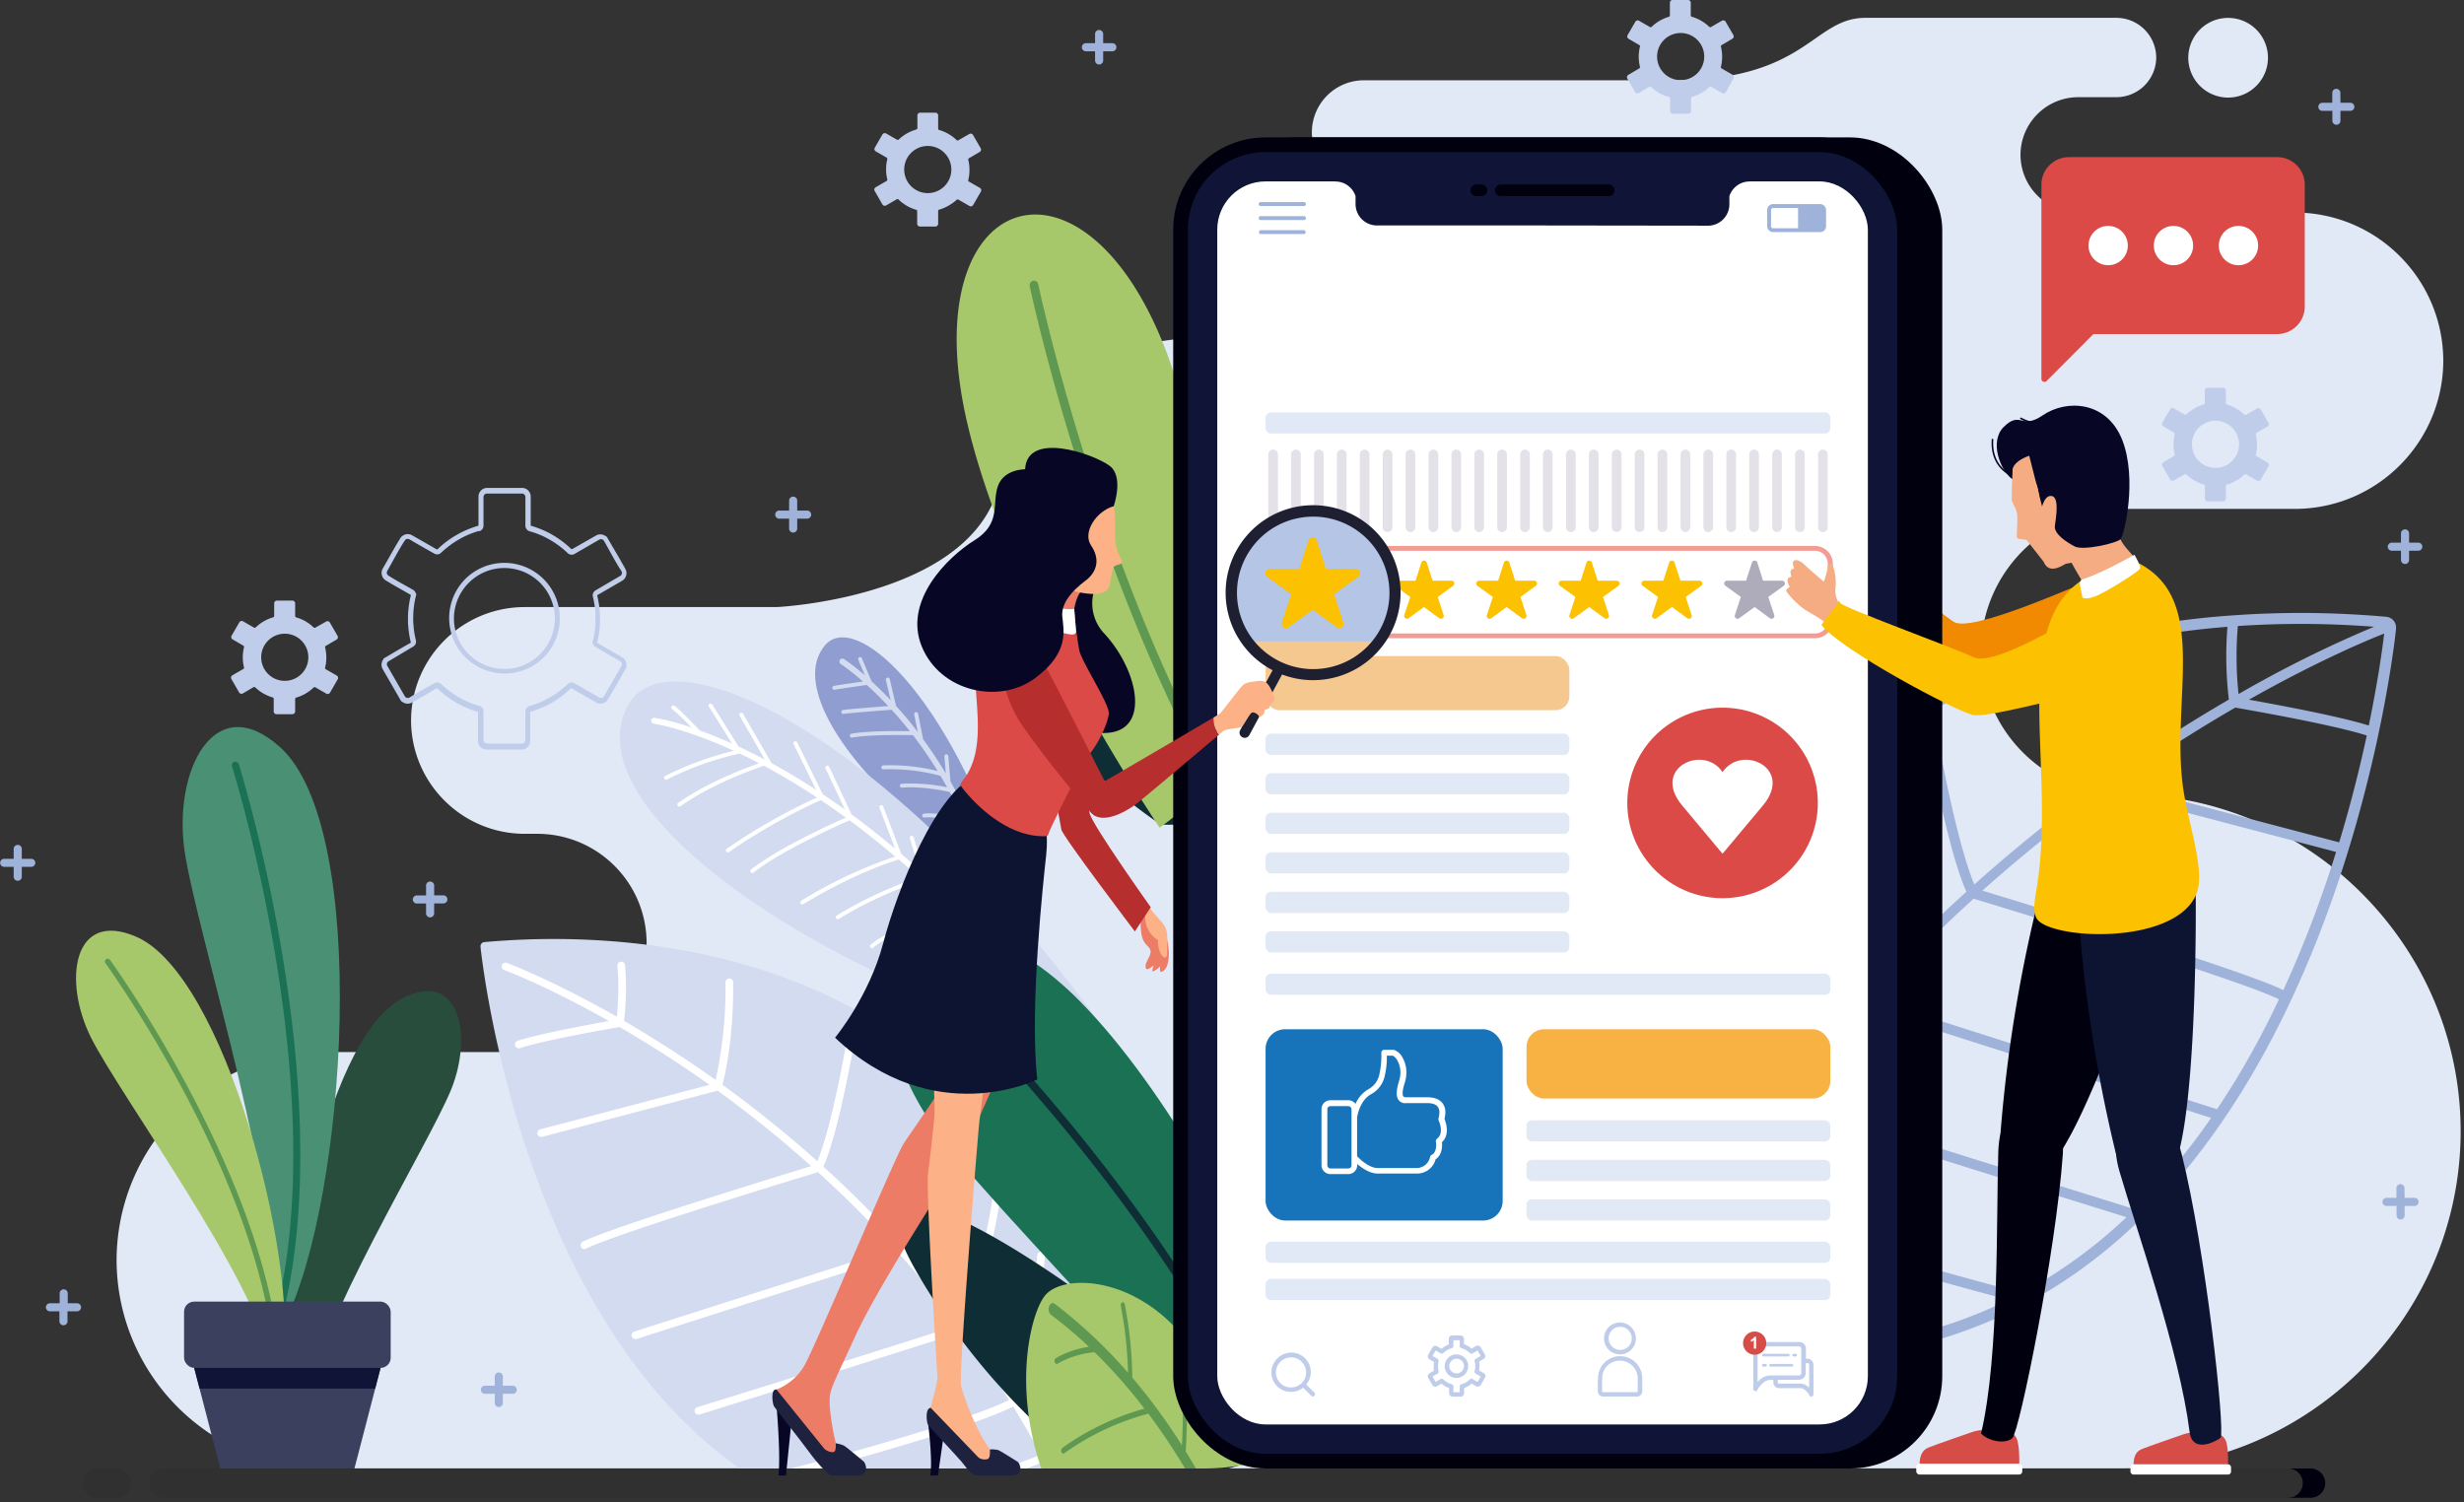 <svg xmlns="http://www.w3.org/2000/svg" width="456" height="278" viewBox="0 0 456 278">
    <rect x="0" y="0" width="456" height="278" fill="#333333" stroke="none"/>
    <g fill="none" fill-rule="evenodd">
        <path fill="#E1E8F6" d="M99.469 194.7h-39.37c-21.249.065-38.458 17.275-38.524 38.524.066 21.25 17.275 38.46 38.525 38.524h332.897c34.32 0 62.383-28.07 62.383-62.383 0-34.32-28.076-62.383-62.383-62.383-14.568-.029-26.371-11.832-26.4-26.4.033-14.567 11.833-26.367 26.4-26.4h31.746c15.127-.044 27.38-12.296 27.423-27.423-.047-15.126-12.297-27.376-27.423-27.423h-40.148c-5.886-.018-10.654-4.786-10.672-10.672.014-5.89 4.783-10.66 10.672-10.679h7.082a7.385 7.385 0 0 0 7.366-7.293 7.392 7.392 0 0 0-7.366-7.392h-46.438c-9.774 0-10.863 11.557-35.567 11.557h-57.275a9.643 9.643 0 0 0-9.616 9.629 9.643 9.643 0 0 0 9.616 9.616h9.24c7.685.022 13.908 6.248 13.926 13.933-.018 7.684-6.241 13.91-13.926 13.932h-27.799c-37.521 0-42.82 9.808-49.394 29.311-6.574 19.503-40.703 21.074-40.703 21.074H97.066c-11.571.032-20.947 9.397-20.994 20.968.032 11.581 9.413 20.962 20.994 20.995h2.403c11.137.032 20.16 9.051 20.196 20.189-.033 11.14-9.056 20.163-20.196 20.196zM412.355 18.058a7.372 7.372 0 1 1-.013-14.745 7.372 7.372 0 0 1 .013 14.745z"/>
        <path fill="#9FB2D9" d="M302.102 246.358c-.37-5.047-.544-9.953-.522-14.718 0-4.84.22-9.502.66-13.985 1.499-16.797 5.577-31.284 11.656-43.666a99.033 99.033 0 0 1 26.037-33 112.675 112.675 0 0 1 32.809-18.592c13-4.71 26.596-7.571 40.392-8.5 4.692-.344 9.424-.49 14.163-.45 4.739.04 9.59.284 14.342.707a1.98 1.98 0 0 1 1.782 2.118v.139c-.191 1.848-4.468 41.534-23.8 77.385-19.555 36.267-54.456 68.64-115.962 54.377a1.927 1.927 0 0 1-1.075-.66 1.98 1.98 0 0 1-.436-1.142l-.046-.013zM441.23 117.256c-2.304.897-11.755 4.745-25.027 12.236 5.174.924 16.902 3.102 22.176 4.785 1.742-8.428 2.567-14.6 2.85-17.021zm-3.247 18.862c-6.086-1.98-21.952-4.752-24.315-5.16-6.6 3.82-14.038 8.5-21.938 14.103l41.17 10.831a247.773 247.773 0 0 0 5.102-19.767l-.02-.007zm-5.65 21.556l-42.603-11.22a283.688 283.688 0 0 0-22.856 18.374c8.448 2.574 48.84 14.956 55.684 18.414a211.57 211.57 0 0 0 9.775-25.588v.02zm-10.56 27.284c-6.897-3.53-51.513-17.12-56.529-18.638a278.74 278.74 0 0 0-18.645 18.632l63.452 20.255c.078.025.151.06.218.106a148.43 148.43 0 0 0 7.511-12.474 159.54 159.54 0 0 0 3.96-7.867l.033-.014zM409.2 206.89l-63.967-20.42a259.79 259.79 0 0 0-14.071 17.16c10.335 3.498 63.294 19.978 63.452 20.024.141.044.27.121.376.225a116.259 116.259 0 0 0 14.21-16.989zm-15.688 18.368c-5.61-1.742-55.176-17.16-63.552-20.064a254.391 254.391 0 0 0-11.378 16.705c12.54 6.177 54.569 17.1 54.694 17.16a.93.93 0 0 1 .574.435 91.08 91.08 0 0 0 19.662-14.203v-.033zm-21.78 15.305c-6.739-1.775-42.722-11.371-54.12-17.06-2.328 3.788-4.59 7.7-6.785 11.734 4.805 1.894 26.32 10.151 40.22 11.577.38.036.7.296.812.66a85.048 85.048 0 0 0 19.873-6.93v.02zm-23.985 7.71c-14.236-2.225-33.712-9.749-37.811-11.373a259.693 259.693 0 0 0-4.811 9.518c15.985 3.577 30.122 3.96 42.622 1.854zm-43.725-3.901a245.204 245.204 0 0 1 4.455-8.726c-1.92-5.326-3.346-14.553-4.039-19.727a264.1 264.1 0 0 0-.185 1.914 163.81 163.81 0 0 0-.627 13.807c0 4.097.132 8.34.396 12.732zm.99-33.284c.43.054.768.395.819.825 0 .046 1.498 13.59 3.874 21.463a228.886 228.886 0 0 1 6.547-11.22 183.183 183.183 0 0 1-6.204-33.27 125.255 125.255 0 0 0-5.036 22.228v-.026zm6.105-25.35a.957.957 0 0 1 .66.818c.889 11.3 2.844 22.49 5.841 33.422a235.29 235.29 0 0 1 11.01-16.071c-1.11-3.26-7.518-22.71-8.41-37.165a98.106 98.106 0 0 0-4.474 8.138 106.57 106.57 0 0 0-4.62 10.857h-.007zm10.442-21.174a.95.95 0 0 1 .442.766c.501 13.075 6.138 31.185 7.966 36.749a280.47 280.47 0 0 1 13.86-16.857c-8.435-17.866-9.702-32.419-9.9-36.042a96.532 96.532 0 0 0-12.395 15.384h.027zm13.965-16.935a.917.917 0 0 1 .27.66c0 .046.179 15.51 9.412 35.435a272.86 272.86 0 0 1 18.705-18.691c-3.782-8.52-7.438-29.7-7.92-32.63a104.38 104.38 0 0 0-14.771 10.157 98.071 98.071 0 0 0-5.69 5.075l-.006-.006zm22.15-16.177a.924.924 0 0 1 .105.304c0 .066 3.73 22.664 7.604 31.937a285.78 285.78 0 0 1 23.14-18.638c-2.74-10.917-2.64-22.757-2.64-24.664a135.618 135.618 0 0 0-12.442 3.907 118.351 118.351 0 0 0-15.767 7.154zm30.063-11.53c.01.083.01.168 0 .25 0 0-.317 12.264 2.409 23.708a284.84 284.84 0 0 1 22.34-14.408 67.676 67.676 0 0 1-.263-13.464c-8.262.64-16.457 1.95-24.506 3.92l.02-.006zm26.4-4.059v.145a66.469 66.469 0 0 0 .138 12.441 220.631 220.631 0 0 1 25.08-12.454 180.38 180.38 0 0 0-12.071-.521c-4.387-.04-8.78.09-13.18.389h.033z"/>
        <path fill="#8F9DD0" d="M180.1 166.254c-1.748-3.815-5.345-9.755-12.54-16.051-12.19-10.686-20.585-24.018-14.889-30.77 5.498-6.507 22.77 8.647 33.95 43.316l-6.5 3.492-.02.013z"/>
        <path fill="#D2DBF0" d="M155.595 122.892a.548.548 0 0 1-.158-.759.554.554 0 0 1 .765-.158 40.03 40.03 0 0 1 3.848 2.996l-1.228-2.91a.363.363 0 0 1 .66-.284l1.829 4.33a67.171 67.171 0 0 1 3.504 3.451l-.864-3.703a.363.363 0 0 1 .27-.442.37.37 0 0 1 .442.277l1.162 4.964c1.32 1.419 2.64 3.016 4.02 4.804l-.66-3.24a.37.37 0 0 1 .563-.376c.08.053.137.136.156.23l.924 4.733a81.993 81.993 0 0 1 4.21 6.342l-.263-3.154a.363.363 0 0 1 .336-.396.356.356 0 0 1 .39.33l.396 4.692a85.767 85.767 0 0 1 3.643 7.188l.257-1.862a.356.356 0 0 1 .416-.31.363.363 0 0 1 .31.41l-.422 3.042a85.328 85.328 0 0 1 2.402 6.263l.33-1.848a.37.37 0 0 1 .726.126l-.574 3.181c.35 1.089.66 2.198.997 3.34l-.997.534a85.485 85.485 0 0 0-.99-3.346c-.792-.449-2.713-1.485-3.742-1.577a.37.37 0 0 1 .072-.733c1.177.26 2.304.706 3.34 1.32-.284-.851-.574-1.69-.871-2.508a15.635 15.635 0 0 0-4.567-1.32.37.37 0 1 1 .046-.733c1.436.16 2.842.529 4.171 1.096-.66-1.676-1.32-3.3-1.98-4.818-1.32-.244-5.438-.977-7.392-.766a.356.356 0 0 1-.403-.323.37.37 0 0 1 .324-.403c1.835-.204 5.412.377 7.095.66a78.817 78.817 0 0 0-2.343-4.666c-1.28-.277-5.485-1.095-8.811-.792a.37.37 0 0 1-.403-.33.363.363 0 0 1 .337-.396c2.822-.143 5.65.08 8.415.66a71.464 71.464 0 0 0-1.228-2.118c-3.44-.926-7-1.333-10.56-1.208a.363.363 0 0 1-.383-.343.37.37 0 0 1 .344-.39 36.194 36.194 0 0 1 10.065 1.043 77.986 77.986 0 0 0-4.561-6.626c-1.65-.04-8.059-.146-11.28.448a.37.37 0 0 1-.131-.726c2.983-.547 8.58-.508 10.83-.468a69.977 69.977 0 0 0-3.372-3.96c-1.584.119-7.419.56-8.831.752a.37.37 0 1 1-.1-.726c1.32-.178 6.185-.554 8.297-.713a67.227 67.227 0 0 0-3.96-3.907c-1.478.211-5.056.706-5.94.891a.364.364 0 0 1-.152-.713c.786-.165 3.676-.58 5.38-.811a40.973 40.973 0 0 0-4.106-3.241z"/>
        <path fill="#D2DBF0" d="M197.182 205.418c-5.148-6.15-15.675-16.203-34.862-25.396-30.36-14.52-54.252-35.33-45.949-49.725 8.158-14.13 52.642 7.537 93.568 68.25a77.517 77.517 0 0 1-12.757 6.871z"/>
        <path fill="#FFF" d="M202.25 199.043a17.919 17.919 0 0 0-5.596 1.32.37.37 0 1 1-.278-.66 19.041 19.041 0 0 1 5.366-1.32c-.72-1.003-1.432-1.98-2.151-2.95-1.274.092-5.373.396-6.897.62a.37.37 0 0 1-.423-.31.376.376 0 0 1 .31-.416c1.406-.211 4.884-.475 6.495-.594a300.137 300.137 0 0 0-4.02-5.24 84.75 84.75 0 0 0-9.18 1.564.37.37 0 1 1-.165-.72 89.1 89.1 0 0 1 8.817-1.577 226.9 226.9 0 0 0-4.026-4.95 120.2 120.2 0 0 0-13.114 2.224.363.363 0 0 1-.435-.27.363.363 0 0 1 .27-.443 123.083 123.083 0 0 1 12.712-2.19c-1.76-2.09-3.5-4.095-5.22-6.013-1.77.085-9.082.58-14.395 2.85a.37.37 0 0 1-.29-.66c4.95-2.118 11.576-2.718 14.064-2.877a218.729 218.729 0 0 0-6.29-6.653c-2.39.363-11.979 1.98-16.203 5.617a.365.365 0 0 1-.475-.554c4.098-3.518 12.942-5.201 16.038-5.703-2.2-2.2-4.36-4.272-6.481-6.217a76.461 76.461 0 0 0-15.451 7.135.366.366 0 1 1-.39-.62 77.286 77.286 0 0 1 15.22-7.076 234.547 234.547 0 0 0-3.722-3.3c-1.644.502-8.633 2.798-17.655 8.257a.37.37 0 0 1-.55-.403.363.363 0 0 1 .167-.224 85.041 85.041 0 0 1 17.358-8.171 164.82 164.82 0 0 0-8.441-6.7c-2.06.898-12.461 5.538-17.774 9.663a.376.376 0 0 1-.515-.066.37.37 0 0 1 .066-.515c5.102-3.96 14.777-8.362 17.536-9.576a164.513 164.513 0 0 0-4.62-3.247 107.884 107.884 0 0 0-16.995 9.61.376.376 0 0 1-.508-.087.37.37 0 0 1 .086-.514 107.745 107.745 0 0 1 16.698-9.485 123.16 123.16 0 0 0-9.821-5.88c-1.756.594-9.676 3.379-15.437 7.484a.37.37 0 0 1-.515-.086.376.376 0 0 1 .086-.514c5.28-3.769 12.375-6.435 14.975-7.353a95.128 95.128 0 0 0-3.584-1.788 56.793 56.793 0 0 0-13.477 4.811.37.37 0 0 1-.51-.447.363.363 0 0 1 .187-.213 59.4 59.4 0 0 1 12.718-4.66c-9.24-4.237-14.771-5.016-14.817-5.022a.548.548 0 1 1 .165-1.083 41.092 41.092 0 0 1 6.798 1.796 34.01 34.01 0 0 0-3.518-3.38.366.366 0 1 1 .317-.66c.7.344 3.683 3.479 4.706 4.561 1.762.66 3.762 1.432 5.999 2.429l-4.277-6.825a.376.376 0 0 1 .112-.508.37.37 0 0 1 .509.119l4.864 7.768c1.531.713 3.159 1.525 4.884 2.436l-4.686-8.132a.37.37 0 0 1 .138-.501.376.376 0 0 1 .502.132l5.28 9.16a121.326 121.326 0 0 1 8.257 4.944l-4.191-8.488a.37.37 0 0 1 .66-.33l4.745 9.623c1.32.88 2.686 1.826 4.099 2.838l-3.597-7.669a.37.37 0 0 1 .66-.31l4.164 8.87a160.38 160.38 0 0 1 8.052 6.33l-2.877-7.544a.363.363 0 0 1 .21-.475.37.37 0 0 1 .476.21l3.346 8.785c1.096.938 2.211 1.914 3.333 2.918l-1.755-5.802a.365.365 0 0 1 .7-.211l2.111 6.963a195.7 195.7 0 0 1 6.389 6.105l-1.736-6.488a.366.366 0 0 1 .706-.191l2.066 7.715c1.901 1.919 3.824 3.945 5.769 6.079l-1.28-5.788a.37.37 0 0 1 .719-.159l1.544 7.049a244.344 244.344 0 0 1 5.141 5.907l-.534-5.28a.37.37 0 1 1 .732-.073l.66 6.356a358.88 358.88 0 0 1 3.769 4.62l.145-4.56a.37.37 0 0 1 .733 0l-.172 5.431a312.069 312.069 0 0 1 3.505 4.548l.257-2.964a.364.364 0 0 1 .726.066l-.323 3.776c.88 1.174 1.76 2.371 2.64 3.59l.983-2.508a.37.37 0 0 1 .687.27l-1.162 2.944c.717.995 1.437 2.007 2.158 3.036-.323.192-.66.37-.963.548a277.972 277.972 0 0 1-2.093-2.884z"/>
        <path fill="#D2DBF0" d="M202.68 275.504c.236-5.868.101-11.745-.403-17.596-2.521-28.235-14.058-48.384-30.406-61.881-16.349-13.497-37.442-20.282-59.15-21.873a142.62 142.62 0 0 0-23.1.205.766.766 0 0 0-.693.831v.066c.172 1.624 7.828 74.224 53.903 100.248h59.848z"/>
        <path fill="#FFF" d="M93.793 178.2a.706.706 0 1 0-.502 1.32c.066 0 7.821 2.904 19.404 9.445-3.96.706-13.022 2.389-16.955 3.67a.713.713 0 0 0 .442 1.352c4.62-1.505 16.658-3.603 18.48-3.914a215.823 215.823 0 0 1 16.645 10.699l-31.258 8.224a.713.713 0 1 0 .363 1.372l32.393-8.52a215.16 215.16 0 0 1 17.319 13.972c-6.429 1.98-37.257 11.411-42.306 14.005a.711.711 0 1 0 .66 1.26c5.207-2.672 39.065-12.988 42.9-14.15a206.88 206.88 0 0 1 14.15 14.131l-48.147 15.371a.714.714 0 1 0 .436 1.36l48.76-15.563a200.78 200.78 0 0 1 10.68 13.002c-7.842 2.64-48.029 15.18-48.18 15.18a.713.713 0 1 0 .422 1.36c.118-.04 41.89-13.035 48.615-15.352a197.84 197.84 0 0 1 8.64 12.679c-9.498 4.686-41.409 12.969-41.508 12.995a.713.713 0 0 0 .357 1.38c.099 0 32.34-8.396 41.903-13.16a207.002 207.002 0 0 1 5.141 8.903c-2.402.95-10.342 4.006-18.48 6.283h4.99a219.335 219.335 0 0 0 14.19-5.023c.878 1.65 1.736 3.3 2.58 5.023h1.591a194.812 194.812 0 0 0-3.062-5.973c2.099-5.828 3.419-17.82 3.419-17.82a.713.713 0 0 0-1.413-.159s-1.135 10.31-2.937 16.283a195.612 195.612 0 0 0-4.97-8.534 137.465 137.465 0 0 0 4.825-26.915.708.708 0 0 0-1.412-.099 136.455 136.455 0 0 1-4.436 25.357 190.024 190.024 0 0 0-8.355-12.197c.864-2.554 6.012-18.163 6.435-29.218a.72.72 0 0 0-.66-.739.713.713 0 0 0-.74.66c-.382 9.9-4.659 23.661-6.045 27.885a191.645 191.645 0 0 0-10.56-12.79c7.392-15.663 7.53-27.972 7.53-28.005a.713.713 0 1 0-1.425-.033c0 .033-.132 11.775-7.141 26.889a203.888 203.888 0 0 0-14.19-14.184c3.075-6.93 6.045-24.954 6.052-25.007a.71.71 0 1 0-1.4-.231c0 .053-2.83 17.2-5.774 24.235a218.018 218.018 0 0 0-17.556-14.144c2.264-9.028 1.98-18.882 1.98-18.915a.713.713 0 1 0-1.42.033 79.86 79.86 0 0 1-1.827 17.991 216.607 216.607 0 0 0-16.95-10.936c.41-3.432.475-6.897.192-10.342a.713.713 0 0 0-1.419.132c.256 3.143.221 6.302-.105 9.438-12.111-6.89-20.289-9.926-20.361-9.966z"/>
        <path fill="#0E2D34" d="M214.83 152.632a108.24 108.24 0 0 1-33.119-36.03c-13.998-24.954 27.931 1.056 58.324 30.195l-19.8 5.835h-5.405z"/>
        <path fill="#1B7154" d="M174.372 210.81c6.501 8.752 24.308 27.06 41.33 46.2l20.169 12.171 6.514-12.507c-10.943-26.994-26.862-55.374-42.306-71.148-27.093-27.634-48.543-5.445-25.707 25.285z"/>
        <path fill="#0E2D34" d="M236.194 268.54c-18.031-44.028-59.492-84.294-59.637-84.446a.697.697 0 0 0-.509-.19.697.697 0 0 0-.488.236.818.818 0 0 0 .046 1.102c.152.145 40.92 39.772 58.978 83.114l1.32.799.29-.614z"/>
        <path fill="#0E2D34" d="M207.141 275.913a123.816 123.816 0 0 1-37.897-41.217c-16.018-28.558 31.964 1.201 66.732 34.544l-22.65 6.673h-6.185z"/>
        <path fill="#A6C86B" d="M215.919 65.287c4.026 10.679 10.138 35.825 17.351 61.829a48.668 48.668 0 0 1-18.671 26.057c-16.144-24.42-30.36-52.576-35.567-74.765-10.21-43.428 21.555-53.783 36.887-13.12z"/>
        <path fill="#5F9850" d="M223.931 144.573c-22.737-41.25-33.31-91.364-33.356-91.568a.878.878 0 0 1 .6-1.043.805.805 0 0 1 .97.66c.047.178 10.475 49.724 32.915 90.598-.383.449-.752.904-1.129 1.353z"/>
        <path fill="#A6C86B" d="M230.003 271.115a79.075 79.075 0 0 0-8.124-19.609c-9.24-15.398-24.961-16.183-28.512-11.708-2.554 3.207-5.973 16.5-.66 31.977h30.07a39.496 39.496 0 0 0 7.226-.66z"/>
        <path fill="#5F9850" d="M221.318 271.775c-.6-1.036-1.221-2.086-1.875-3.142.152-2.798.495-10.665-.105-14.929-.046-.304-.244-.502-.449-.436a.587.587 0 0 0-.297.66c.521 3.69.304 10.25.145 13.57a109.83 109.83 0 0 0-9.187-12.54 75.293 75.293 0 0 0-1.393-13.556c-.066-.297-.283-.456-.488-.357a.66.66 0 0 0-.238.713 71.94 71.94 0 0 1 1.32 12.29 90.895 90.895 0 0 0-13.576-12.759c-.376-.283-.838-.059-1.03.502a1.426 1.426 0 0 0 .337 1.518 85.206 85.206 0 0 1 7.042 5.94 17.391 17.391 0 0 0-6.111 2.086.66.66 0 0 0-.211.739c.079.284.297.429.495.31a17.114 17.114 0 0 1 6.87-2.132 97.073 97.073 0 0 1 9.22 10.448 48.338 48.338 0 0 0-15.18 7.26.7.7 0 0 0-.171.752c.092.278.323.396.508.251a47.91 47.91 0 0 1 15.576-7.332 114.715 114.715 0 0 1 6.791 10.144h2.007z"/>
        <path fill="#F18A00" d="M388.522 120.608c-9.61 1.44-26.3 3.446-28.38 2.726-2.805-.977-18.618-17.39-19.991-21.641 0 0-.126-.469.435-.555.561-.085 2.528.159 3.142-.56.614-.72 1.05-.146 1.485.778.436.924 13.068 11.596 16.348 13.722 3.28 2.125 22.638-6.792 25.18-7.57 11.767-3.584 15.998 10.962 1.781 13.1z"/>
        <rect width="136.699" height="246.345" x="222.743" y="25.43" fill="#00000F" fill-rule="nonzero" rx="17.087"/>
        <rect width="136.699" height="246.345" x="217.12" y="25.43" fill="#00000F" fill-rule="nonzero" rx="17.087"/>
        <rect width="131.267" height="240.913" x="219.839" y="28.142" fill="#101537" fill-rule="nonzero" rx="14.368"/>
        <rect width="120.404" height="230.05" x="225.271" y="33.574" fill="#FFF" fill-rule="nonzero" rx="8.936"/>
        <path fill="#101537" d="M285.476 41.725h-30.65a3.96 3.96 0 0 1-3.96-3.96V36.3a3.96 3.96 0 0 0-3.736-2.72l3.736-1.359V30.79h69.181v1.426l3.736 1.36a3.96 3.96 0 0 0-3.736 2.725v1.505a3.96 3.96 0 0 1-3.927 3.96l-30.644-.04z"/>
        <path fill="#00000F" d="M277.748 36.3a1.076 1.076 0 1 1 0-2.152h19.965a1.076 1.076 0 1 1 0 2.152h-19.965zm-3.597-2.152a1.076 1.076 0 1 1 0 2.152h-.911a1.076 1.076 0 1 1 0-2.152h.91z"/>
        <path fill="#C0CDEA" d="M332.924 248.365h-7.188c-.337 0-.66.136-.897.376a1.26 1.26 0 0 0-.37.897v7.346c0 .211 0 .33.258.41.382.171.396.032.521-.205a4.58 4.58 0 0 1 1.175-1.36 2.02 2.02 0 0 1 1.208-.442h.554v.469c0 .58.47 1.049 1.05 1.049h3.926c.304.01.596.12.832.31.335.261.617.584.832.95v.04c.118.238.217.337.528.205a.337.337 0 0 0 .25-.403c.053-1.775 0-3.683 0-5.458a1.023 1.023 0 0 0-.31-.74 1.05 1.05 0 0 0-.673-.349h-.396v-1.835c0-.7-.566-1.27-1.267-1.274l-.033.014zm-6.178 4.554h-.429a.238.238 0 0 1-.244-.245c0-.134.11-.244.244-.244h.43c.134 0 .243.11.243.244a.238.238 0 0 1-.244.245zm.924-.489h3.96a.25.25 0 0 1 .244.244.244.244 0 0 1-.244.245h-3.96a.244.244 0 0 1-.244-.245.25.25 0 0 1 .244-.244zm4.244-1.887h.429a.25.25 0 0 1 0 .495h-.429a.25.25 0 0 1 0-.495zm-.924.495h-4.673a.25.25 0 0 1 0-.495h4.673a.25.25 0 0 1 0 .495zm-1.98 4.323h3.907a1.32 1.32 0 0 0 .898-.37 1.26 1.26 0 0 0 .37-.898v-1.808h.395c.063 0 .123.026.165.073a.238.238 0 0 1 .066.165v4.29a3.525 3.525 0 0 0-.33-.284 2.23 2.23 0 0 0-1.32-.462h-3.927a.218.218 0 0 1-.165-.073.238.238 0 0 1-.066-.165v-.468h.007zm-3.3-6.178h7.187a.449.449 0 0 1 .456.455v4.462a.462.462 0 0 1-.456.455h-5.28c-.612.011-1.205.22-1.69.594-.238.183-.46.389-.66.614v-6.118a.462.462 0 0 1 .47-.462h-.027zM299.812 244.754a2.957 2.957 0 0 0-2.093 5.05 2.963 2.963 0 0 0 4.158 0 2.957 2.957 0 0 0-2.092-5.05h.027zm-3.3 10.607v-.29a3.3 3.3 0 0 1 .95-2.304 3.3 3.3 0 0 1 5.617 2.323v2.383c0 .046-.017.09-.047.125a.211.211 0 0 1-.125.046h-6.244a.178.178 0 0 1-.118-.046.172.172 0 0 1-.053-.125v-2.093l.02-.02zm-.812 0v2.112a.997.997 0 0 0 .29.7.977.977 0 0 0 .66.29h6.29a.997.997 0 0 0 .7-.29c.184-.187.288-.438.29-.7v-2.383a4.105 4.105 0 0 0-7.01-2.897 4.092 4.092 0 0 0-1.18 2.877v.27l-.04.02zm2.62-9.181a2.152 2.152 0 0 1 3.036 0c.836.84.836 2.197 0 3.036a2.152 2.152 0 0 1-3.016 0 2.152 2.152 0 0 1 0-3.036h-.02zM268.171 248.82a3.736 3.736 0 0 0-.739.337 3.96 3.96 0 0 0-.66.475l-.838-.489h-.033a.66.66 0 0 0-.436-.04.6.6 0 0 0-.383.291l-.765 1.32a.66.66 0 0 0-.066.475.66.66 0 0 0 .297.377l.831.481-.04.251c-.009.187-.009.374 0 .561-.009.19-.009.379 0 .568l.04.25-.831.482a.614.614 0 0 0-.231.852l.765 1.32a.6.6 0 0 0 .383.29.587.587 0 0 0 .469-.06l.838-.488c.205.179.426.338.66.476.233.138.481.251.74.336v.97a.66.66 0 0 0 .184.443.66.66 0 0 0 .442.184h1.531a.66.66 0 0 0 .443-.184l.033-.04a.62.62 0 0 0 .151-.403v-.97c.258-.085.506-.198.74-.336.233-.14.454-.298.66-.476l.831.489h.04a.66.66 0 0 0 .435.04.6.6 0 0 0 .383-.291l.766-1.32a.614.614 0 0 0-.251-.891l-.838-.482a1.65 1.65 0 0 0 .04-.25 4.079 4.079 0 0 0 0-1.129 1.452 1.452 0 0 0-.04-.244l.838-.489a.66.66 0 0 0 .297-.376.66.66 0 0 0-.066-.475l-.766-1.32a.66.66 0 0 0-.858-.231l-.831.488a4.23 4.23 0 0 0-.66-.475 3.736 3.736 0 0 0-.74-.337v-.97a.66.66 0 0 0-.66-.66h-1.53a.66.66 0 0 0-.443.185l-.033.04a.62.62 0 0 0-.152.402v1.043h.053zm-.33 1.036c.256-.146.528-.259.812-.336a.41.41 0 0 0 .33-.403v-1.076h1.155v1.076a.429.429 0 0 0 .304.396c.296.075.58.19.844.343.263.153.505.34.72.555a.41.41 0 0 0 .501.072l.938-.541.574 1.003-.911.528a.396.396 0 0 0-.211.469c.037.148.066.297.086.449.044.304.044.613 0 .917-.02.151-.049.301-.086.449a.403.403 0 0 0 .191.455l.93.541-.573 1.004-.938-.542a.41.41 0 0 0-.495.066 3.386 3.386 0 0 1-1.544.898.416.416 0 0 0-.33.403v1.075h-1.155v-1.075a.416.416 0 0 0-.304-.396 3.61 3.61 0 0 1-.838-.344 3.485 3.485 0 0 1-.72-.554.41.41 0 0 0-.5-.073l-.938.542-.574-1.004.904-.521a.403.403 0 0 0 .218-.475 3.874 3.874 0 0 1-.093-.449v-.462-.455c.022-.152.053-.302.093-.45a.403.403 0 0 0-.192-.455l-.93-.54.574-1.004.937.541a.41.41 0 0 0 .495-.066c.216-.219.46-.408.726-.56zm1.723.819a2.145 2.145 0 0 1 1.511.613 2.165 2.165 0 0 1 0 3.076 2.185 2.185 0 0 1-1.538.66 2.178 2.178 0 0 1-1.537-3.716 2.178 2.178 0 0 1 1.537-.66l.027.027zm-.944 1.181a1.353 1.353 0 0 1 1.907 0c.53.53.53 1.39 0 1.92a1.36 1.36 0 0 1-.963.397 1.366 1.366 0 0 1-1.36-1.367 1.36 1.36 0 0 1 .416-.95zM236.346 251.46a3.604 3.604 0 0 0 0 5.095 3.617 3.617 0 0 0 2.574 1.043 3.564 3.564 0 0 0 2.244-.785l1.505 1.511a.41.41 0 0 0 .58-.58l-1.51-1.506a3.604 3.604 0 0 0-5.393-4.778zm4.528 4.514a2.792 2.792 0 0 1-3.92 0 2.805 2.805 0 0 1-.82-1.98 2.792 2.792 0 1 1 4.773 1.98h-.033z"/>
        <path fill="#D64C47" d="M324.72 250.72a2.145 2.145 0 1 0 .013-4.29 2.145 2.145 0 0 0-.013 4.29z"/>
        <path fill="#FFF" d="M324.99 249.599h-.415v-1.584a1.4 1.4 0 0 1-.541.317v-.383c.129-.046.25-.113.356-.198a.825.825 0 0 0 .264-.35h.337v2.198z"/>
        <path fill="#9FB2D9" d="M233.35 38.128a.363.363 0 1 1 0-.72h7.92a.363.363 0 1 1 0 .72h-7.92zm0 5.188a.356.356 0 0 1-.363-.357c0-.2.162-.363.363-.363h7.92a.363.363 0 0 1 .363.363.356.356 0 0 1-.363.357h-7.92zm0-2.594a.363.363 0 1 1 0-.72h7.92a.363.363 0 1 1 0 .72h-7.92zM328.139 38.498h4.62v3.742h-4.62a.37.37 0 0 1-.376-.37v-2.996a.376.376 0 0 1 .112-.264.357.357 0 0 1 .264-.112zm8.725-.726h-8.725c-.29 0-.568.117-.772.323a1.115 1.115 0 0 0-.324.779v2.983a1.102 1.102 0 0 0 1.096 1.096h8.725c.28 0 .55-.108.752-.304.207-.204.323-.482.324-.772v-3.003a1.115 1.115 0 0 0-.324-.779c-.199-.201-.469-.317-.752-.323z"/>
        <path fill="#303030" d="M21.562 277.2h-3.57a2.72 2.72 0 0 1-2.713-2.713 2.72 2.72 0 0 1 2.713-2.712h3.57a2.72 2.72 0 0 1 2.713 2.712 2.72 2.72 0 0 1-2.713 2.713z"/>
        <rect width="56.219" height="3.92" x="234.214" y="172.352" fill="#E1E8F6" fill-rule="nonzero" rx=".997"/>
        <rect width="56.219" height="3.92" x="234.214" y="165.04" fill="#E1E8F6" fill-rule="nonzero" rx=".997"/>
        <rect width="56.219" height="3.92" x="234.214" y="157.727" fill="#E1E8F6" fill-rule="nonzero" rx=".997"/>
        <path fill="#00000F" d="M427.607 277.2h-3.57a2.72 2.72 0 0 1-2.713-2.713 2.72 2.72 0 0 1 2.713-2.712h3.57a2.72 2.72 0 0 1 2.713 2.712 2.72 2.72 0 0 1-2.713 2.713z"/>
        <path fill="#F29C94" d="M237.052 101.04h98.842a3.3 3.3 0 0 1 3.3 3.3v10.5a3.3 3.3 0 0 1-.964 2.323 3.3 3.3 0 0 1-2.297.944h-98.88a3.3 3.3 0 0 1-3.287-3.293v-10.488a3.3 3.3 0 0 1 3.3-3.3l-.014.013zm98.842.897h-98.842c-.631 0-1.237.252-1.683.7a2.402 2.402 0 0 0-.7 1.69v10.513c.002.633.253 1.24.7 1.69.446.447 1.052.699 1.683.7h98.842c.62.006 1.217-.231 1.663-.66.45-.448.701-1.056.7-1.69v-10.554a2.39 2.39 0 0 0-2.383-2.389h.02z"/>
        <path fill="#FCC100" d="M265.115 107.474h3.505a.521.521 0 0 1 .31.944l-2.858 2.066 1.096 3.346a.521.521 0 0 1-.805.588l-2.845-2.073-2.818 2.066a.521.521 0 0 1-.805-.587l1.095-3.347-2.857-2.065a.521.521 0 0 1 .31-.944h3.524l1.076-3.353a.515.515 0 0 1 .502-.363.502.502 0 0 1 .495.363l1.075 3.36zM280.408 107.474h3.524a.521.521 0 0 1 .304.944l-2.852 2.066 1.096 3.346a.515.515 0 0 1-.191.588.508.508 0 0 1-.614 0l-2.851-2.073-2.845 2.073a.508.508 0 0 1-.614 0 .515.515 0 0 1-.191-.588l1.095-3.346-2.85-2.066a.521.521 0 0 1 .303-.944h3.524l1.083-3.352a.521.521 0 0 1 .996 0l1.083 3.352zM295.68 107.474h3.524a.521.521 0 0 1 .31.944l-2.857 2.066 1.095 3.346a.521.521 0 0 1-.805.588l-2.844-2.073-2.845 2.073a.521.521 0 0 1-.805-.588l1.095-3.346-2.857-2.066a.521.521 0 0 1 .31-.944h3.524l1.083-3.352a.521.521 0 0 1 .99 0l1.082 3.352zM310.985 107.474h3.525a.521.521 0 0 1 .303.944l-2.85 2.066 1.095 3.346a.515.515 0 0 1-.192.588.508.508 0 0 1-.613 0l-2.845-2.073-2.851 2.073a.508.508 0 0 1-.614 0 .515.515 0 0 1-.191-.588l1.095-3.346-2.851-2.066a.515.515 0 0 1-.191-.587.508.508 0 0 1 .495-.357h3.524l1.082-3.352a.515.515 0 0 1 .502-.363.508.508 0 0 1 .495.363l1.082 3.352z"/>
        <path fill="#AEABBA" d="M326.278 107.474h3.517a.521.521 0 0 1 .31.944l-2.857 2.066 1.102 3.346a.528.528 0 0 1-.812.588l-2.818-2.08-2.845 2.073a.521.521 0 0 1-.805-.587l1.096-3.347-2.858-2.065a.521.521 0 0 1 .31-.944h3.525l1.082-3.353a.508.508 0 0 1 .495-.363.515.515 0 0 1 .502.363l1.056 3.36z"/>
        <path fill="#FCC100" d="M249.83 107.474h3.524a.515.515 0 0 1 .495.357.508.508 0 0 1-.191.587l-2.858 2.06 1.096 3.346a.515.515 0 0 1-.192.587.508.508 0 0 1-.614 0l-2.85-2.072-2.845 2.072a.508.508 0 0 1-.614 0 .515.515 0 0 1-.192-.587l1.096-3.347-2.851-2.065a.521.521 0 0 1 .303-.944h3.525l1.082-3.353a.508.508 0 0 1 .495-.363.515.515 0 0 1 .502.363l1.089 3.36z"/>
        <rect width="104.518" height="3.92" x="234.214" y="180.2" fill="#E1E8F6" fill-rule="nonzero" rx=".997"/>
        <rect width="104.518" height="3.92" x="234.214" y="76.316" fill="#E1E8F6" fill-rule="nonzero" rx=".997"/>
        <path fill="#DB4A46" d="M318.78 166.228a17.629 17.629 0 1 0-17.622-17.622c.018 9.724 7.897 17.603 17.622 17.622z"/>
        <path fill="#FFF" d="M318.78 158.004l7.471-8.93c5.802-6.936-3.96-11.424-7.471-6.177-3.498-5.247-13.273-.76-7.471 6.177l7.471 8.93z"/>
        <path fill="#DB4A46" d="M421.456 29.08h-38.57a5.108 5.108 0 0 0-5.095 5.088v35.937a.568.568 0 0 0 .97.403l8.659-8.68h34.016a5.108 5.108 0 0 0 5.096-5.094V34.168a5.108 5.108 0 0 0-5.076-5.088z"/>
        <path fill="#FFF" d="M414.196 49.084a3.637 3.637 0 1 0 .013-7.273 3.637 3.637 0 0 0-.013 7.273zM402.171 49.084a3.637 3.637 0 1 0 0-7.273 3.637 3.637 0 0 0 0 7.273zM390.14 49.084a3.637 3.637 0 1 0-3.63-3.63 3.643 3.643 0 0 0 3.63 3.63z"/>
        <rect width="43.877" height="35.402" x="234.214" y="190.483" fill="#1874BA" fill-rule="nonzero" rx="3.617"/>
        <rect width="56.219" height="3.92" x="234.214" y="150.414" fill="#E1E8F6" fill-rule="nonzero" rx=".997"/>
        <rect width="56.219" height="3.92" x="234.214" y="143.095" fill="#E1E8F6" fill-rule="nonzero" rx=".997"/>
        <rect width="56.219" height="3.92" x="234.214" y="135.782" fill="#E1E8F6" fill-rule="nonzero" rx=".997"/>
        <rect width="56.219" height="10.019" x="234.214" y="121.42" fill="#F5C890" fill-rule="nonzero" rx="2.541"/>
        <path fill="#303030" d="M30.274 277.2H423.45a2.717 2.717 0 0 0 2.713-2.713 2.717 2.717 0 0 0-2.713-2.712H30.274a2.717 2.717 0 0 0-2.712 2.712 2.717 2.717 0 0 0 2.712 2.713z"/>
        <path fill="#FFF" d="M250.846 204.323a5.808 5.808 0 0 1 2.429-2.759 4.006 4.006 0 0 0 1.98-2.64c.306-1.346.432-2.726.376-4.105a.535.535 0 0 1 .535-.528h1.57c.121.001.241.019.357.053.647.28 1.173.78 1.485 1.412a5.55 5.55 0 0 1 .693 2.72 6.23 6.23 0 0 1-.29 1.867c-.43 1.366-.476 2.105-.324 2.475.086.211.337.257.614.257h3.96c.419 0 .836.053 1.24.159a2.746 2.746 0 0 1 1.393.818c.425.508.646 1.154.62 1.815a5.34 5.34 0 0 1-.158 1.215c.264.66 1.037 2.917-.468 4.296.066.66.072 2.376-1.182 3.175a3.531 3.531 0 0 1-3.458 2.64h-7.26c-1.439 0-2.878-.997-3.782-1.769v.211c.001.44-.175.86-.488 1.168l-.033.033a1.643 1.643 0 0 1-1.135.456h-3.3a1.657 1.657 0 0 1-1.657-1.657v-10.362c0-.44.173-.861.482-1.175l.04-.033c.307-.288.713-.449 1.135-.448h3.3a1.663 1.663 0 0 1 1.326.666v.04zm.33 9.689c.482.508 2.191 2.158 3.782 2.158h7.22a2.548 2.548 0 0 0 2.482-2.06.521.521 0 0 1 .284-.362c1.056-.535.831-2.225.792-2.462a.541.541 0 0 1 .204-.541c1.32-.977.45-3.063.317-3.353a.554.554 0 0 1-.046-.39c.107-.364.165-.742.172-1.122.024-.403-.103-.8-.357-1.115a1.742 1.742 0 0 0-.871-.495 3.663 3.663 0 0 0-.964-.112h-3.96a1.518 1.518 0 0 1-1.597-.918c-.244-.587-.218-1.564.29-3.194.16-.504.243-1.029.245-1.558a4.501 4.501 0 0 0-.555-2.197 1.98 1.98 0 0 0-.877-.918h-1.083c.03 1.3-.11 2.598-.416 3.861a5.01 5.01 0 0 1-2.488 3.267c-2.046 1.109-2.54 3.92-2.6 4.297v7.22l.026-.006zm-1.656-9.293h-3.3a.607.607 0 0 0-.403.152.614.614 0 0 0-.172.422v10.362c.001.158.063.309.172.422a.6.6 0 0 0 .422.172h3.3a.6.6 0 0 0 .396-.152.587.587 0 0 0 .179-.422v-10.362a.594.594 0 0 0-.594-.594z"/>
        <rect width="104.518" height="3.92" x="234.214" y="229.805" fill="#E1E8F6" fill-rule="nonzero" rx=".997"/>
        <rect width="104.518" height="3.92" x="234.214" y="236.696" fill="#E1E8F6" fill-rule="nonzero" rx=".997"/>
        <rect width="56.219" height="3.92" x="282.506" y="221.965" fill="#E1E8F6" fill-rule="nonzero" rx=".997"/>
        <rect width="56.219" height="3.92" x="282.506" y="214.652" fill="#E1E8F6" fill-rule="nonzero" rx=".997"/>
        <rect width="56.219" height="3.92" x="282.506" y="207.332" fill="#E1E8F6" fill-rule="nonzero" rx=".997"/>
        <rect width="56.219" height="12.824" x="282.506" y="190.483" fill="#F8B243" fill-rule="nonzero" rx="3.254"/>
        <path fill="#E4E1E8" d="M235.62 83.206a.898.898 0 0 1 .891.898v13.47a.898.898 0 0 1-.891.898.898.898 0 0 1-.898-.898v-13.47a.898.898 0 0 1 .898-.898zM239.824 83.206a.898.898 0 0 1 .898.898v13.47a.898.898 0 0 1-.898.898.898.898 0 0 1-.89-.898v-13.47c0-.493.397-.894.89-.898z"/>
        <path fill="#E4E1E8" fill-rule="nonzero" d="M244.068 83.206c.492 0 .891.4.891.891v13.477a.891.891 0 0 1-.891.891.898.898 0 0 1-.898-.897V84.104a.898.898 0 0 1 .898-.898zM248.305 83.206a.891.891 0 0 1 .891.891v13.477a.898.898 0 0 1-.897.898.891.891 0 0 1-.891-.891V84.104c0-.492.399-.891.89-.891l.007-.007z"/>
        <path fill="#E4E1E8" d="M252.542 83.206a.898.898 0 0 1 .898.898v13.47a.898.898 0 0 1-.898.898.898.898 0 0 1-.89-.898v-13.47c0-.493.397-.894.89-.898z"/>
        <path fill="#E4E1E8" fill-rule="nonzero" d="M256.786 83.206c.492 0 .891.4.891.891v13.477a.898.898 0 0 1-.897.898.891.891 0 0 1-.891-.891V84.104a.891.891 0 0 1 .897-.898z"/>
        <path fill="#E4E1E8" d="M261.023 83.206a.898.898 0 0 1 .898.898v13.47a.898.898 0 0 1-.898.898.898.898 0 0 1-.89-.898v-13.47c0-.493.397-.894.89-.898z"/>
        <path fill="#E4E1E8" fill-rule="nonzero" d="M265.267 83.206c.492 0 .891.4.891.891v13.477a.891.891 0 0 1-.89.891.898.898 0 0 1-.898-.897V84.104c0-.492.399-.891.89-.891l.007-.007z"/>
        <path fill="#E4E1E8" d="M269.504 83.206a.898.898 0 0 1 .898.898v13.47a.898.898 0 0 1-.898.898.898.898 0 0 1-.89-.898v-13.47c0-.493.397-.894.89-.898zM273.748 83.206a.898.898 0 0 1 .891.898v13.47a.898.898 0 0 1-.89.898.898.898 0 0 1-.898-.898v-13.47a.898.898 0 0 1 .897-.898zM277.985 83.206a.891.891 0 0 1 .891.898v13.47a.891.891 0 0 1-.89.898.898.898 0 0 1-.898-.898v-13.47a.898.898 0 0 1 .897-.898zM282.223 83.206a.898.898 0 0 1 .897.898v13.47a.898.898 0 0 1-.897.898.898.898 0 0 1-.891-.898v-13.47c0-.493.397-.894.89-.898zM286.44 83.206a.898.898 0 0 1 .891.898v13.47a.898.898 0 0 1-.891.898.898.898 0 0 1-.898-.898v-13.47a.898.898 0 0 1 .898-.898zM290.704 83.206a.898.898 0 0 1 .897.898v13.47a.898.898 0 0 1-.897.898.898.898 0 0 1-.891-.898v-13.47c0-.493.397-.894.89-.898zM294.947 83.206a.898.898 0 0 1 .891.898v13.47a.898.898 0 0 1-.89.898.898.898 0 0 1-.898-.898v-13.47a.898.898 0 0 1 .897-.898zM299.185 83.206a.898.898 0 0 1 .897.898v13.47a.898.898 0 0 1-.897.898.898.898 0 0 1-.891-.898v-13.47c0-.493.397-.894.89-.898zM303.428 83.206a.898.898 0 0 1 .891.898v13.47a.898.898 0 0 1-.89.898.898.898 0 0 1-.898-.898v-13.47a.898.898 0 0 1 .897-.898zM307.666 83.206a.891.891 0 0 1 .89.898v13.47a.891.891 0 0 1-.89.898.898.898 0 0 1-.898-.898v-13.47c0-.496.402-.898.898-.898zM311.903 83.206a.898.898 0 0 1 .897.898v13.47a.898.898 0 0 1-.897.898.898.898 0 0 1-.891-.898v-13.47c0-.493.398-.894.89-.898zM316.14 83.206a.898.898 0 0 1 .891.898v13.47a.898.898 0 0 1-.891.898.898.898 0 0 1-.898-.898v-13.47a.898.898 0 0 1 .898-.898zM320.384 83.206a.898.898 0 0 1 .897.898v13.47a.898.898 0 0 1-.897.898.898.898 0 0 1-.891-.898v-13.47c0-.493.398-.894.89-.898zM324.628 83.206a.898.898 0 0 1 .89.898v13.47a.898.898 0 0 1-.89.898.898.898 0 0 1-.898-.898v-13.47a.898.898 0 0 1 .898-.898zM328.865 83.206a.898.898 0 0 1 .897.898v13.47a.898.898 0 0 1-.897.898.898.898 0 0 1-.891-.898v-13.47c0-.493.398-.894.89-.898z"/>
        <path fill="#E4E1E8" fill-rule="nonzero" d="M333.109 83.206c.492 0 .89.4.89.891v13.477a.891.891 0 0 1-.89.891.898.898 0 0 1-.898-.897V84.104a.898.898 0 0 1 .898-.898zM337.346 83.206a.898.898 0 0 1 .897.898V97.58a.898.898 0 0 1-.897.898.891.891 0 0 1-.891-.891V84.104a.891.891 0 0 1 .89-.898z"/>
        <path fill="#294D3C" d="M74.31 184.846c10.612-5.643 13.305 6.633 9.18 16.797-4.125 10.164-25.304 44.352-26.4 57.909-.429 5.28-1.412 4.686-2.25.996-4.192-18.38 4.857-67.934 19.47-75.702z"/>
        <path fill="#4A9075" d="M51.83 138.277c-12.17-10.956-19.8 4.382-17.675 19.18 2.125 14.796 18.823 66.97 15.84 85.258-1.168 7.088.317 6.653 2.64 2.06 11.563-22.923 15.952-91.41-.805-106.498z"/>
        <path fill="#1B7154" d="M49.711 247.797c.264.66.838.343 1.617-.792 12.685-42.24-7.075-105.382-7.141-105.6a.66.66 0 0 0-1.26.39c.065.217 20.096 64.21 6.784 106.002z"/>
        <path fill="#A6C86B" d="M25.252 173.382c-11.795-5.135-13.65 8.19-8.396 18.678 5.254 10.487 30.684 45.203 33 59.578.898 5.57 1.895 4.878 2.482.871 2.924-19.945-10.857-72.058-27.086-79.127z"/>
        <path fill="#5F9850" d="M50.926 255.493c.363.442.712.046 1.01-.99-1.07-34.63-31.476-76.739-31.595-76.877a.521.521 0 0 0-.845.607c.1.132 30.941 42.814 31.43 77.26z"/>
        <path fill="#3B405F" d="M41.857 247.823h22.658l5.914 5.34-4.832 18.612H40.775l-4.838-18.612z"/>
        <rect width="38.24" height="12.263" x="34.063" y="240.893" fill="#3B405F" fill-rule="nonzero" rx="1.874"/>
        <path fill="#101537" d="M70.429 253.163l-.997 3.821H36.934l-.997-3.821z"/>
        <path fill="#9FB2D9" d="M147.536 92.73a.752.752 0 1 0-1.498 0v1.762h-1.755a.752.752 0 1 0 0 1.498h1.755v1.756a.752.752 0 1 0 1.498 0V95.99h1.763a.752.752 0 1 0 0-1.498h-1.763V92.73z"/>
        <path fill="#C0CDEA" d="M49.592 118.582a4.363 4.363 0 1 1 6.165 6.175 4.363 4.363 0 0 1-6.165-6.175zm.944-4.33a7.867 7.867 0 0 0-3.214 1.861.257.257 0 0 1-.317.04l-2.033-1.168a.502.502 0 0 0-.68.191l-1.425 2.469a.488.488 0 0 0-.053.383.521.521 0 0 0 .238.303l1.98 1.162a.264.264 0 0 1 .125.297 8.336 8.336 0 0 0-.171.917 8.85 8.85 0 0 0-.053.944c0 .313.018.626.053.937.039.311.096.62.171.924a.264.264 0 0 1-.138.304l-2.013 1.162a.554.554 0 0 0-.238.31.475.475 0 0 0 .053.376l1.432 2.488a.554.554 0 0 0 .31.238.475.475 0 0 0 .376-.053l1.98-1.162a.257.257 0 0 1 .317.04c.457.433.962.812 1.505 1.129a7.821 7.821 0 0 0 1.723.732.264.264 0 0 1 .191.258v2.343c0 .132.055.26.152.35a.502.502 0 0 0 .356.151h2.957a.521.521 0 0 0 .502-.501v-2.317a.277.277 0 0 1 .204-.264 7.26 7.26 0 0 0 1.71-.726 8.151 8.151 0 0 0 1.504-1.129.264.264 0 0 1 .33-.033l2.02 1.162c.113.07.249.088.376.053a.554.554 0 0 0 .31-.238l1.426-2.475a.482.482 0 0 0 .053-.376.541.541 0 0 0-.231-.31l-2.033-1.168a.27.27 0 0 1-.125-.297 8.17 8.17 0 0 0 .171-.924c.035-.312.052-.624.053-.938 0-.315-.018-.63-.053-.943a8.336 8.336 0 0 0-.171-.918.277.277 0 0 1 .145-.31l1.98-1.162a.508.508 0 0 0 .23-.303.488.488 0 0 0-.052-.383l-1.426-2.468a.508.508 0 0 0-.66-.192l-2.026 1.142a.264.264 0 0 1-.323-.046 7.59 7.59 0 0 0-1.498-1.122 7.399 7.399 0 0 0-1.723-.733.264.264 0 0 1-.191-.257v-2.343a.502.502 0 0 0-.152-.357.502.502 0 0 0-.35-.145h-2.871a.528.528 0 0 0-.356.145.502.502 0 0 0-.152.357v2.343a.264.264 0 0 1-.205.25zM86.07 107.197a10.263 10.263 0 1 1 14.508 14.52 10.263 10.263 0 0 1-14.507-14.52zm3.703-1.36a9.445 9.445 0 0 0-3.03 2.033 9.352 9.352 0 0 0-2.025 10.171 9.425 9.425 0 0 0 2.026 3.03 9.352 9.352 0 0 0 10.17 2.026 9.18 9.18 0 0 0 3.03-2.027 9.445 9.445 0 0 0 2.033-3.029 9.346 9.346 0 0 0-12.217-12.203h.013zm-1.135-7.57a15.767 15.767 0 0 0-3.716 1.571c-.595.342-1.168.721-1.716 1.135-.548.41-1.073.85-1.57 1.32-.166.166-.382.27-.614.297-.23.026-.46-.023-.66-.138-1.512-.871-3.102-1.736-4.58-2.64a.726.726 0 0 0-.225-.066.792.792 0 0 0-.251 0 .66.66 0 0 0-.403.304c-1.095 1.663-2.204 3.82-3.22 5.583a.66.66 0 0 0-.086.238.891.891 0 0 0 0 .264c.025.082.063.16.112.23a.766.766 0 0 0 .191.166c1.36.897 3.109 1.795 4.554 2.64.203.117.36.298.45.514a.891.891 0 0 1 .072.225h.092l-.105.429c-.086.33-.152.66-.218.996-.066.337-.106.66-.152 1.017-.046.356-.073.66-.092 1.023-.02.363-.033.66-.033 1.036s0 .7.033 1.03c.033.33.052.66.092 1.03.04.369.092.66.152 1.009.06.35.138.66.218 1.003.124.485-.107.99-.555 1.215l-4.02 2.402-.474.277a.66.66 0 0 0-.192.165.66.66 0 0 0-.112.231.851.851 0 0 0 0 .258c.012.084.04.165.086.237l2.983 5.175.238.415a.66.66 0 0 0 .171.185.7.7 0 0 0 .231.119.851.851 0 0 0 .258 0 .66.66 0 0 0 .237-.086c1.439-.904 3.07-1.769 4.56-2.64.201-.112.432-.159.66-.132.232.028.447.13.615.29.496.472 1.02.913 1.57 1.32a17.015 17.015 0 0 0 3.551 2.053c.628.26 1.272.48 1.927.66.226.063.424.2.561.39.144.19.22.422.218.66v5.28a.66.66 0 0 0 .046.25.865.865 0 0 0 .146.212c.062.06.133.108.21.145.079.029.162.045.245.046h6.455a.772.772 0 0 0 .25-.046.799.799 0 0 0 .212-.145.865.865 0 0 0 .145-.212.805.805 0 0 0 .046-.25v-5.28c.002-.24.083-.472.231-.66.154-.189.365-.323.6-.383a16.592 16.592 0 0 0 1.895-.66 18.031 18.031 0 0 0 1.822-.911 17.536 17.536 0 0 0 3.28-2.455c.182-.168.413-.272.66-.297a1.07 1.07 0 0 1 .66.178l4.508 2.594a.607.607 0 0 0 .237.086.851.851 0 0 0 .258 0 .7.7 0 0 0 .23-.12.554.554 0 0 0 .166-.184c1.069-1.868 2.158-3.722 3.227-5.59a.508.508 0 0 0 .08-.238.568.568 0 0 0-.113-.488.554.554 0 0 0-.185-.165l-4.554-2.64a1.089 1.089 0 0 1-.455-.508 1.32 1.32 0 0 1-.053-.172h-.119l.119-.482c.08-.336.152-.66.211-1.003.06-.343.112-.66.159-1.01.046-.35.072-.66.092-1.03.02-.369 0-.66 0-1.029v-1.036c0-.33-.053-.66-.092-1.023-.04-.363-.1-.66-.159-1.017-.06-.356-.132-.66-.211-.996a1.089 1.089 0 0 1 .066-.713c.101-.218.273-.395.488-.502l4.508-2.64a.554.554 0 0 0 .185-.165.58.58 0 0 0 .112-.495.561.561 0 0 0-.079-.237c-1.102-1.637-2.204-3.822-3.227-5.584a.66.66 0 0 0-.396-.303.568.568 0 0 0-.258 0 .779.779 0 0 0-.237.079l-4.561 2.64c-.2.115-.43.163-.66.138a1.129 1.129 0 0 1-.62-.303 16.46 16.46 0 0 0-1.558-1.32 16.632 16.632 0 0 0-1.71-1.129 16.401 16.401 0 0 0-1.834-.917 15.84 15.84 0 0 0-1.927-.66 1.129 1.129 0 0 1-.568-.39 1.096 1.096 0 0 1-.218-.66v-5.28a.74.74 0 0 0-.046-.25.706.706 0 0 0-.356-.357.663.663 0 0 0-.251-.046h-6.455a.597.597 0 0 0-.244.046.66.66 0 0 0-.403.607v5.28c.001.501-.344.936-.831 1.05l-.007-.06zm-2.27-.198c-.66.283-1.3.605-1.921.964a17.589 17.589 0 0 0-3.465 2.614.145.145 0 0 1-.073.033.139.139 0 0 1-.079 0 606.792 606.792 0 0 0-4.62-2.64 1.492 1.492 0 0 0-.574-.179 1.525 1.525 0 0 0-.6.047 1.57 1.57 0 0 0-.568.277 1.492 1.492 0 0 0-.41.468c-1.108 1.796-2.164 3.743-3.227 5.584a1.624 1.624 0 0 0 .588 2.198c1.465.904 3.055 1.762 4.554 2.64a.119.119 0 0 1 .052.06c.01.025.01.053 0 .078l-.105.43c-.046.204-.086.415-.126.66a17.8 17.8 0 0 0-.297 3.247c0 .356 0 .719.033 1.089s.053.732.1 1.082c.046.35.098.706.164 1.07.066.362.139.719.225 1.055.01.028.01.058 0 .086a.132.132 0 0 1-.06.06c-1.67.897-3.372 1.98-5.022 2.903l.06.073-.054.06a1.65 1.65 0 0 0-.317 1.228c.028.206.096.405.199.586l3.465 6.006.066-.04.105.093a1.63 1.63 0 0 0 1.769.125c1.518-.805 3.076-1.775 4.574-2.64a.145.145 0 0 1 .079 0 .145.145 0 0 1 .073.034 17.589 17.589 0 0 0 3.465 2.613c.625.36 1.27.681 1.933.964.665.284 1.346.526 2.04.726.028.003.053.02.066.046a.08.08 0 0 1 0 .073v5.28c0 .21.043.42.125.613.08.196.2.373.35.522a1.578 1.578 0 0 0 1.129.469h6.454c.21 0 .42-.04.614-.12.194-.084.37-.202.522-.35.148-.15.267-.326.35-.52.08-.195.12-.404.118-.614v-5.28a.139.139 0 0 1 0-.08.158.158 0 0 1 .073-.04c.69-.2 1.366-.443 2.026-.725a16.89 16.89 0 0 0 1.927-.957 17.642 17.642 0 0 0 3.465-2.64.119.119 0 0 1 .08-.033.092.092 0 0 1 .079 0l4.554 2.64a1.63 1.63 0 0 0 1.214.158c.405-.11.753-.373.97-.732 1.195-1.928 2.323-4.033 3.465-6.006l-.06-.04c.005-.05.005-.101 0-.152a1.63 1.63 0 0 0-.316-1.188 1.65 1.65 0 0 0-.469-.409l-4.554-2.64a.099.099 0 0 1-.052-.053.132.132 0 0 1 0-.086l.118-.481c.04-.185.08-.377.113-.575.066-.363.125-.719.165-1.069.04-.35.072-.713.099-1.082.026-.37.033-.74.033-1.09 0-.349 0-.719-.033-1.088-.033-.37-.06-.733-.1-1.083-.039-.35-.098-.706-.164-1.075-.066-.37-.146-.713-.225-1.056a.132.132 0 0 1 0-.086.119.119 0 0 1 .06-.053l4.547-2.64a1.63 1.63 0 0 0 .746-.977c.053-.204.066-.417.04-.627a1.584 1.584 0 0 0-.192-.58c-1.082-1.98-2.33-4.033-3.472-6.02l-.066.04a.72.72 0 0 0-.112-.086 1.492 1.492 0 0 0-.56-.277 1.584 1.584 0 0 0-1.215.152l-.337.198-4.105 2.336a.119.119 0 0 1-.08 0 .158.158 0 0 1-.072-.04 16.85 16.85 0 0 0-1.65-1.405A17.035 17.035 0 0 0 102.26 99a15.992 15.992 0 0 0-1.933-.964 17.114 17.114 0 0 0-2.046-.726.152.152 0 0 1-.066-.046.185.185 0 0 1 0-.079v-5.28a1.59 1.59 0 0 0-.12-.614 1.683 1.683 0 0 0-.349-.521 1.544 1.544 0 0 0-.521-.35 1.59 1.59 0 0 0-.614-.125h-6.455a1.584 1.584 0 0 0-.607.125 1.478 1.478 0 0 0-.522.35c-.303.3-.474.708-.475 1.135v5.28c.01.025.01.054 0 .08a.092.092 0 0 1-.066.045c-.721.209-1.429.463-2.118.76z"/>
        <path fill="#9FB2D9" d="M204.158 6.23a.752.752 0 0 0-1.498 0v1.763h-1.763a.752.752 0 0 0 0 1.498h1.763v1.762a.752.752 0 0 0 1.498 0V9.491h1.762a.752.752 0 0 0 0-1.498h-1.762V6.23zM433.118 17.259a.752.752 0 1 0-1.498 0v1.762h-1.762a.752.752 0 1 0 0 1.498h1.782v1.756a.752.752 0 1 0 1.498 0v-1.756h1.756a.752.752 0 1 0 0-1.498h-1.756l-.02-1.762zM445.837 98.663a.752.752 0 0 0-1.499 0v1.763h-1.762a.752.752 0 0 0 0 1.498h1.762v1.762a.752.752 0 0 0 1.499 0v-1.762h1.762a.752.752 0 0 0 0-1.498h-1.762v-1.763zM444.985 219.925a.746.746 0 1 0-1.491 0v1.762h-1.763a.752.752 0 1 0 0 1.499h1.789v1.762a.746.746 0 1 0 1.492 0v-1.762h1.762a.752.752 0 1 0 0-1.499h-1.762l-.027-1.762zM93.06 254.694a.752.752 0 0 0-1.498 0v1.762h-1.756a.752.752 0 1 0 0 1.498h1.756v1.763a.752.752 0 0 0 1.498 0v-1.763h1.762a.752.752 0 1 0 0-1.498H93.06v-1.762zM12.54 239.435a.752.752 0 1 0-1.498 0v1.762H9.24a.746.746 0 1 0 0 1.492h1.756v1.762a.752.752 0 1 0 1.498 0v-1.762h1.762a.746.746 0 1 0 0-1.492H12.54v-1.762zM80.348 163.964a.752.752 0 1 0-1.498 0v1.755h-1.762a.752.752 0 0 0 0 1.499h1.762v1.742a.752.752 0 1 0 1.498 0v-1.762h1.763a.752.752 0 0 0 0-1.498h-1.763v-1.736zM4.033 157.179a.752.752 0 1 0-1.499 0v1.762H.772a.746.746 0 1 0 0 1.492h1.762v1.762a.752.752 0 1 0 1.499 0v-1.762h1.755a.746.746 0 1 0 0-1.492H4.033v-1.762z"/>
        <path fill="#C0CDEA" d="M168.59 28.314a4.363 4.363 0 1 1 6.165 6.175 4.363 4.363 0 0 1-6.165-6.175zm.944-4.33a7.86 7.86 0 0 0-3.214 1.835.257.257 0 0 1-.317.04l-2.033-1.168a.521.521 0 0 0-.66.191l-1.425 2.468a.495.495 0 0 0 .185.66l2.013 1.162a.264.264 0 0 1 .125.29 8.455 8.455 0 0 0-.172.924 8.85 8.85 0 0 0-.052.944c0 .313.018.626.052.937.04.311.097.62.172.924a.264.264 0 0 1-.139.304l-2.013 1.162a.528.528 0 0 0-.237.31.475.475 0 0 0 .053.376l1.432 2.488a.554.554 0 0 0 .31.238.475.475 0 0 0 .376-.053l2.013-1.162a.25.25 0 0 1 .317.106c.456.433.961.812 1.505 1.129.542.313 1.12.56 1.722.732a.264.264 0 0 1 .192.258v2.343a.488.488 0 0 0 .152.35c.092.094.217.149.35.151h2.877a.502.502 0 0 0 .35-.152.488.488 0 0 0 .152-.35v-2.369a.277.277 0 0 1 .204-.264 7.26 7.26 0 0 0 1.71-.726 8.151 8.151 0 0 0 1.53-1.102.264.264 0 0 1 .33 0l2.02 1.162c.113.069.25.088.377.052a.554.554 0 0 0 .31-.237l1.425-2.475a.488.488 0 0 0 .053-.383.535.535 0 0 0-.237-.304l-2.027-1.168a.27.27 0 0 1-.125-.297 8.17 8.17 0 0 0 .172-.924c.034-.311.052-.624.052-.937 0-.315-.018-.63-.052-.944-.04-.31-.098-.62-.172-.924a.27.27 0 0 1 .145-.303l1.98-1.162a.495.495 0 0 0 .185-.66l-1.426-2.475a.515.515 0 0 0-.686-.185l-2.033 1.168a.264.264 0 0 1-.323-.046 7.59 7.59 0 0 0-1.498-1.122 7.399 7.399 0 0 0-1.723-.732.264.264 0 0 1-.191-.258v-2.448a.502.502 0 0 0-.152-.357.521.521 0 0 0-.35-.145h-2.838a.521.521 0 0 0-.35.145.502.502 0 0 0-.152.357V23.7a.264.264 0 0 1-.217.257l-.027.026zM406.903 79.167a4.363 4.363 0 1 1 6.165 6.175 4.363 4.363 0 0 1-6.165-6.175zm.944-4.33a7.86 7.86 0 0 0-3.214 1.862.257.257 0 0 1-.317.04l-2.026-1.169a.488.488 0 0 0-.37-.046.515.515 0 0 0-.31.23l-1.426 2.47a.488.488 0 0 0-.052.382.521.521 0 0 0 .237.304l1.98 1.161a.264.264 0 0 1 .126.29 8.336 8.336 0 0 0-.172.918 8.85 8.85 0 0 0-.053.944c.001.313.019.626.053.937.04.311.097.62.172.924a.264.264 0 0 1-.139.304l-1.98 1.161a.554.554 0 0 0-.238.31.475.475 0 0 0 .053.377l1.432 2.488c.07.116.18.2.31.237.13.035.268.016.383-.052l2.02-1.129a.25.25 0 0 1 .317.04 7.795 7.795 0 0 0 3.227 1.86.264.264 0 0 1 .192.258v2.343a.488.488 0 0 0 .151.35.502.502 0 0 0 .357.152h2.87c.133 0 .26-.055.35-.152a.488.488 0 0 0 .152-.35v-2.343a.277.277 0 0 1 .205-.264 7.26 7.26 0 0 0 1.71-.726 7.867 7.867 0 0 0 1.504-1.128.264.264 0 0 1 .33-.033l2.02 1.161c.112.07.249.088.376.053a.528.528 0 0 0 .31-.238l1.426-2.475a.475.475 0 0 0 .053-.376.515.515 0 0 0-.231-.31l-2.033-1.168a.27.27 0 0 1-.126-.297 8.17 8.17 0 0 0 .172-.924c.034-.311.052-.624.053-.937-.001-.316-.019-.63-.053-.944a8.336 8.336 0 0 0-.172-.918.277.277 0 0 1 .146-.31l2.013-1.161a.482.482 0 0 0 .23-.304.488.488 0 0 0-.052-.383l-1.426-2.475a.515.515 0 0 0-.31-.23.475.475 0 0 0-.376.052l-2.033 1.168a.264.264 0 0 1-.323-.046 7.59 7.59 0 0 0-1.499-1.122 7.399 7.399 0 0 0-1.722-.733.264.264 0 0 1-.192-.257V72.27a.502.502 0 0 0-.151-.356.502.502 0 0 0-.35-.146h-2.891a.528.528 0 0 0-.356.146.502.502 0 0 0-.152.356v2.31a.264.264 0 0 1-.152.257h-.033zM307.903 7.432a4.363 4.363 0 1 1 6.165 6.174 4.363 4.363 0 0 1-6.165-6.174zm.977-4.33c-1.206.35-2.31.99-3.214 1.861a.27.27 0 0 1-.324.04l-2.026-1.168a.482.482 0 0 0-.37-.047.475.475 0 0 0-.303.238l-1.432 2.468a.521.521 0 0 0-.046.383.482.482 0 0 0 .23.304l1.98 1.161c.107.058.16.181.126.297a7.029 7.029 0 0 0-.172.918 7.471 7.471 0 0 0 0 1.88c.037.312.094.621.172.925a.27.27 0 0 1-.145.303l-2.013 1.195a.521.521 0 0 0-.185.693l1.439 2.482c.135.228.426.31.66.184l1.98-1.161a.27.27 0 0 1 .323.04c.453.434.956.813 1.498 1.128a7.96 7.96 0 0 0 1.822.713.27.27 0 0 1 .198.257v2.343a.475.475 0 0 0 .145.35.502.502 0 0 0 .357.152h2.87a.502.502 0 0 0 .357-.152.475.475 0 0 0 .145-.35v-2.343a.284.284 0 0 1 .205-.264 7.623 7.623 0 0 0 3.214-1.855.27.27 0 0 1 .337 0l2.013 1.162a.495.495 0 0 0 .66-.185l1.438-2.534a.515.515 0 0 0-.185-.686l-2.026-1.169a.264.264 0 0 1-.125-.297c.076-.304.131-.612.165-.924a7.471 7.471 0 0 0 0-1.881 7.016 7.016 0 0 0-.165-.917.257.257 0 0 1 .139-.304l1.98-1.168a.482.482 0 0 0 .23-.303.521.521 0 0 0-.046-.383l-1.432-2.469a.475.475 0 0 0-.303-.237.488.488 0 0 0-.383.053l-2.026 1.168a.27.27 0 0 1-.33-.046 7.742 7.742 0 0 0-3.215-1.855.27.27 0 0 1-.198-.257V.502a.502.502 0 0 0-.145-.357.528.528 0 0 0-.356-.145h-2.858a.528.528 0 0 0-.356.145.502.502 0 0 0-.146.357v2.343a.27.27 0 0 1-.158.257z"/>
        <path fill="#D64C47" d="M411.767 266.343s-.785-1.386-1.98-.766c-1.194.62-1.372.548-2.475-.184-1.102-.733-3.392.112-3.392.112s-6.68 2.303-7.537 2.673c-.858.37-1.551 1.056-1.551 3.075l.93.984h15.748s.792-.693.825-1.28c.033-.588.053-3.736-.568-4.614z"/>
        <rect width="18.619" height="1.901" x="394.271" y="270.996" fill="#FFF" fill-rule="nonzero" rx=".548"/>
        <path fill="#D64C47" d="M373.078 265.98s-.838-1.472-2.066-.812c-1.227.66-1.452.581-2.64-.191-1.188-.772-3.577.112-3.577.112s-7.035 2.435-7.92 2.818c-.884.383-1.63 1.122-1.63 3.24l.977 1.044h16.599s.831-.733.871-1.353c.04-.62.033-3.92-.614-4.858z"/>
        <rect width="19.622" height="2.006" x="354.631" y="270.89" fill="#FFF" fill-rule="nonzero" rx=".581"/>
        <path fill="#F5AC83" d="M340.864 112.385a4.673 4.673 0 0 1-1.215-3.115c.163-1.297.09-2.611-.218-3.881-.508-1.75-1.082-1.175-1.24-.126-.156.811-.376 1.608-.66 2.383 0 0-2.64-2.224-3.69-3.24-1.05-1.017-2.099-.925-2.033-.1.066.825.383.832.066.957a.66.66 0 0 0-.481.891l.132.575s-.7.092-.733.66c.036.445.189.873.442 1.24 0 0-.792.416-.66.792a15.041 15.041 0 0 0 3.3 3.3c1.32.865 3.439 1.914 4.072 2.74.634.824 2.918-3.076 2.918-3.076z"/>
        <path fill="#00000F" d="M381.586 159.674c-1.261-.317-2.423-.66-2.845.937a268.118 268.118 0 0 0-8.481 48.655c-.462 7.03 5.55 8.712 7.92 7.465 7.036-3.749 21.18-48.233 21.212-48.484 1.01-7.082-17.806-8.573-17.806-8.573z"/>
        <path fill="#0D1431" d="M386.76 162.36c-1.32.086-2.508.132-2.409 1.775a268.006 268.006 0 0 0 7.108 48.873c1.75 6.825 7.993 6.548 9.834 4.62 5.518-5.748 5.089-52.423 5.05-52.68-1.222-7.043-19.583-2.588-19.583-2.588z"/>
        <path fill="#00000F" d="M369.818 213.008c-.396 11.993.224 37.851-3.188 52.272 1.03 1.254 4.336 2.172 5.788.865 1.28-1.155 8.026-34.208 9.346-52.595 0 0 .442-6.56-1.98-8.858-2.422-2.296-9.524-2.072-9.966 8.316z"/>
        <path fill="#0D1431" d="M392.212 216.698c3.187 10.923 11.134 33.429 13.008 48.312.561 4.415 5.584 1.32 5.736 1.076.858-1.499-2.753-34.716-7.227-52.596 0 0-1.624-6.375-4.62-7.801-2.997-1.426-9.709 1.003-6.897 11.009z"/>
        <path fill="#FCC100" d="M406.448 165.502c-4.046 9.655-27.549 8.382-29.595 4.382-.66-1.32-.29-3.3 0-5.108 3.96-22.79-5.854-50.47 10.079-58.325l2.19-1.075a5.069 5.069 0 0 0-.349-2.72c1.789-.31 3.34 2.244 5.28 2.324l1.841-.7c12.83 6.778 6.04 24.578 8.033 40.86.864 7.063 4.362 15.98 2.52 20.362z"/>
        <path fill="#FCC100" d="M390.608 127.043c-10.653 2.502-23.1 5.822-25.476 5.28-3.07-.66-24.268-11.88-28.037-16.651-.066-.073 2.429-3.208 2.752-3.63.66-.812.159-1.32.726-.443.568.878 20.803 8.198 24.664 10.039 3.861 1.841 18.223-7.326 20.975-8.389 12.883-4.936 20.157 10.092 4.396 13.794z"/>
        <path fill="#F5AC83" d="M373.157 84.051l-.765 4.62s3.775 11.59 5.702 13.556c1.927 1.967 3.505 2.64 6.224 1.61 2.72-1.029 1.868-5.457 1.855-6.797-.014-1.34-3.901-12.982-13.016-12.989z"/>
        <path fill="#F5AC83" d="M383.605 98.109l-2.64 1.637s4.574 8.58 5.135 8.817c.561.238 9.9-4.045 9.009-5.233-.891-1.188-2.026-2.159-2.686-3.512a34.22 34.22 0 0 1-1.32-3.24l-7.498 1.531z"/>
        <path fill="#FFF" d="M385.183 107.29a1.32 1.32 0 0 0-.271.976c.08.337.264 1.248.383 1.829.053.29.099.501.099.501s.759.614 3.3-.66c2.54-1.274 7.055-4.171 7.32-4.666.263-.495-1.01-2.594-1.01-2.594s-6.33 3.584-9.821 4.614z"/>
        <path fill="#070725" d="M372.392 88.664s1.227-2.778 3.353-.811c2.125 1.966 1.53 5.986 1.808 6.448.277.462.515-2.64 2.072-2.515 1.558.126.858 4.053.66 5.524-.198 1.472 2.053 2.957 3.63 3.809 1.578.851 7.782-.581 8.508-1.32.726-.74 3.155-11.22.323-18.388-2.831-7.168-10.27-7.597-14.738-4.528-3.96 2.706-4.052-.95-7.187 2.132-2.726 2.686-.627 8.105 1.57 9.65z"/>
        <path fill="#070725" d="M372.445 87.886c.073.035.11.12.085.198a.152.152 0 0 1-.191.085s-4.118-1.465-3.742-6.83a.152.152 0 0 1 .158-.14.152.152 0 0 1 .139.166c-.363 5.128 3.537 6.52 3.55 6.52zM381.48 76.692a.145.145 0 0 1 .211 0 .145.145 0 0 1 0 .211s-3.01 3.168-7.755.66a.139.139 0 0 1-.066-.198.145.145 0 0 1 .205-.066c4.52 2.396 7.405-.6 7.405-.607z"/>
        <path fill="#F5AC83" d="M372.471 86.73s-.205 4.74-.172 5.61c.033.872.78 1.472.977 2.68.198 1.208-.086 3.723-.033 4.35.053.627 1.479.283 1.855.62.04.04 3.062 3.907 3.095 3.96 1.096 2.64 3.73.568 5.148-.238l-4.158-4.983-3.643-14.388c-1.518.542-2.713 1.314-3.069 2.39z"/>
        <path fill="#ED7C67" d="M211.075 170.94c.099 2.442.356 3.26 1.366 4.21 1.406 1.32-.66 2.542-.416 3.96.099.555.838.073 1.32-.316.482-.39-.554 1.208.139.95.472-.219.893-.536 1.234-.93 0 0-.225 1.208.237 1.05 2.145-.766 1.32-6.343.377-7.696-.073-.126-2.475-3.215-3.69-4-.726-.469-.515 1.181-.515 1.181l-.052 1.591z"/>
        <path fill="#FCB187" d="M211.563 166.544c3.656 4.825 4.567 4.304 4.435 7.703v1.98c.046 2.085-1.788.613-1.683-2.225a4.884 4.884 0 0 1-2.356-3.96c-.119-2.798-.383-3.451-.383-3.451l-.013-.047z"/>
        <path fill="#B4C5E6" fill-rule="nonzero" d="M251.599 97.574a14.857 14.857 0 1 0 6.072 9.617 14.797 14.797 0 0 0-6.072-9.617z"/>
        <path fill="#FCC100" d="M245.388 105.263h5.491a.825.825 0 0 1 .786.561.838.838 0 0 1-.297.924l-4.462 3.221 1.703 5.208a.812.812 0 0 1-.277.917.851.851 0 0 1-.977 0l-4.422-3.24-4.442 3.24a.845.845 0 0 1-.97 0 .805.805 0 0 1-.284-.917l1.71-5.208-4.462-3.22a.851.851 0 0 1-.297-.925.818.818 0 0 1 .785-.56h5.491l1.683-5.228a.785.785 0 0 1 .786-.56c.353-.011.669.22.765.56l1.69 5.227z"/>
        <path fill="#F5C890" d="M232.221 118.701h22.631c-4.836 6.368-13.848 7.76-20.38 3.148a15.028 15.028 0 0 1-3.135-2.99 2.64 2.64 0 0 1 .884-.158z"/>
        <path fill="#070725" d="M203.115 107.804a8.111 8.111 0 0 0 1.32 9.518c7.095 7.735 9.141 21.12-3.769 17.82-12.91-3.3-11.18-16.428-10.032-18.586 1.149-2.158.324-10.256 3.023-10.685 2.7-.43 9.458 1.98 9.458 1.98v-.047zM172.458 263.155l-.66.588s.845 6.804.35 9.332h1.432l1.036-7.26-2.158-2.66zM144.349 259.103l-.66.831s.844 9.577.363 13.141h1.405l1.037-10.217-2.145-3.755z"/>
        <path fill="#ED7C67" d="M188.1 191.261s-8.824 20.137-10.342 22.962c-1.518 2.825-14.903 23.1-19.483 33.086-4.58 9.985-4.785 9.847-4.74 12.625.18 2.418.564 4.816 1.15 7.168.045.323.66 3.577.224 3.69-.436.112-4.356-3.888-4.356-3.888s-2.08-2.706-2.456-3.406c-.376-.7-2.692-2.514-2.692-2.514l-1.716-3.815a10.48 10.48 0 0 0 5.16-4.409c1.98-3.379 16.771-38.65 18.408-41.15 1.637-2.502 6.917-9.848 8.501-12.95 1.584-3.102 1.353-13.999 1.353-13.999l10.989 6.6z"/>
        <path fill="#FCB187" d="M183.863 186.905s-2.396 18.83-2.64 20.903c-.244 2.072-3.815 46.14-3.373 48.536.442 2.396 3.703 10.388 5.828 12.408 2.125 2.02-1.102 2.449-1.855 2.495-.752.046-9.094-8.857-9.411-9.306a1.742 1.742 0 0 1-.337-.97s1.472-5.175 1.42-6.04c-.054-.864-2.172-34.385-1.743-37.771.429-3.386 1.089-9.24 1.201-10.99.112-1.748-.878-22.855-.66-24.162.218-1.307 11.537 4.897 11.537 4.897h.033z"/>
        <path fill="#0D1431" d="M195.36 146.89l-2.026 5.326s.713 1.98.27 6.098c-.442 4.119-3.148 28.38-1.63 41.461 0 0-19.14 9.577-37.435-7.728 0 0 6.316-7.623 8.917-17.517 2.6-9.893 9.9-28.518 17.635-31.185 7.735-2.666 14.269 3.545 14.269 3.545z"/>
        <path fill="#B72E2E" d="M196.977 121.579s-3.465 3.59-4.072 7.26c-.607 3.67 3.36 23.555 3.518 24.69.158 1.135 13.602 18.856 13.602 18.856l2.937-4.481s-10.896-15.312-11.306-17.398c-.409-2.085.172-15.635.172-15.635l-.495-9.392-4.356-3.9z"/>
        <path fill="#FFF" stroke="#1E1F31" stroke-width=".55" d="M196.264 104.854l.726 4.521s-2.864 4.356-1.703 7.92c1.162 3.564-7.154-2.026-9.438-4.62-2.283-2.594-1.32-3.914-1.32-3.914s3.96-3.451 4.898-7.194c.937-3.742 6.864 3.3 6.864 3.3l-.027-.013z"/>
        <path fill="#ED7C67" d="M198.904 115.916c-.046-.436-.099-3.214-.099-3.214s.436-3.043 1.743-3.59c1.306-.549-3.459-3.043-3.459-3.043s-4.758-.865-5.28-.238c-.521.627-1.148 3.63-1.148 3.63s.449 4.838 1.208 4.937c.759.099 7.048 1.518 7.048 1.518h-.013z"/>
        <path fill="#FCB187" d="M203.597 90.308c.897.66 2.105 1.458 2.528 3.452.455 2.25.033 5.801.455 7.392.58 2.184 1.181 2.508 1.063 2.937-.12.429-.733.31-1.406.706-.383.237-.396 1.234-.522 1.656-.528 1.723.172 3.92-4.567 3.393a17.82 17.82 0 0 1-9.352-4.013c-2.554-2.099-3.069-9.24-.91-11.22 2.157-1.98 6.936-7.491 12.71-4.297v-.006z"/>
        <path fill="#DB4A46" d="M190.648 109.461s-8.739 6.6-9.9 12.335c-1.162 5.736 2.33 15.563-2.126 22.09a6.29 6.29 0 0 0-.924 1.32c0 .278 7.26 10.072 16.052 9.531a.871.871 0 0 0 .35-.58c.032-.35 5.94-12.587 7.675-14.772 1.736-2.184 3.208-5.557 3.426-7.26.217-1.702-4.917-9.444-5.459-11.741a72.178 72.178 0 0 1-.957-7.636 10.091 10.091 0 0 1-8.157-3.24l.02-.047z"/>
        <path fill="#FFF" d="M198.805 112.702a9.709 9.709 0 0 1-6.554-1.862c-.35.09-.708.152-1.069.185-.336-.033-4.739 3.34 2.198 5.214 4.62 1.234 5.405 1.558 5.775.746l-.35-4.283z"/>
        <path fill="#B72E2E" d="M205.3 146.27s-10.158-20.032-11.603-22.586c-1.446-2.554-5.194-3.511-7.148-2.218-1.954 1.294-.845 7.722 2.64 12.818 3.485 5.095 12.448 16.269 13.378 16.638.93.37 2.297.119 2.713-.66.416-.779.482-3.26.053-4l-.033.007z"/>
        <path fill="#1E1F31" fill-rule="nonzero" d="M236.32 122.549l-6.785 12.54a.964.964 0 1 0 1.69.924l6.844-12.672a5.94 5.94 0 0 1-1.75-.819v.027z"/>
        <path fill="#B72E2E" d="M224.585 132.792c-4.429 2.64-20.249 11.834-21.437 12.573-1.366.851-2.897 3.802-.825 5.405 2.072 1.604 5.94-.481 7.801-1.874 1.624-1.195 12.296-10.296 15.497-12.936a4.297 4.297 0 0 1-1.036-3.148v-.02z"/>
        <path fill="#FCB187" d="M235.91 129.413a8.785 8.785 0 0 0-1.062-2.508c-.343-.43-.713-1.07-2.172-.858-1.458.211-1.834.218-2.468.614-.634.396-3.92 4.963-4.488 5.431-.073.06-.482.304-1.135.7a4.297 4.297 0 0 0 1.036 3.148l.878-.726c.416-.297 2.752-.435 3.207-.66.456-.224 1.479-2.356 1.934-2.64.456-.284 1.472.475 1.36.825.323-.116.614-.306.851-.554.124-.263.206-.544.244-.832a2.37 2.37 0 0 0 .746-.257c.103-.192.172-.4.205-.614.382-.271.682-.644.864-1.076v.007z"/>
        <path fill="#070725" d="M206.111 93.66s1.94-5.477-.778-7.47c-2.984-2.198-15.266-6.495-15.623.66 0 0-3.96-.073-5.055 3.174-1.096 3.247.66 6.884-4.323 9.973-4.983 3.088-13.2 11.22-9.748 19.641 3.451 8.422 14.328 10.725 20.869 5.94 6.54-4.785 5.379-8.982 5.141-11.477-.237-2.495 1.881-4.825 4.25-6.6 2.37-1.776 2.687-4.185 1.07-6.56-1.617-2.377.904-6.323 4.197-7.26v-.02z"/>
        <path fill="#1F223F" d="M154.69 267.102c.486.082.962.214 1.42.396.482.231 3.392 2.726 3.729 2.983.336.258 1.267 2.594-1.26 2.594h-4.568c-.924 0-3.676-3.478-4.673-4.877-.996-1.4-5.828-7.491-6.098-7.92-.27-.43-.693-3.234.455-3.135 0 0 8.699 10.81 8.884 11.015.372.32.832.523 1.32.58.805.166.779-.66.779-1.662l.013.026zM183.223 268.237c.48-.023.96.01 1.432.1.475.131 3.392 2.045 3.722 2.23.33.185 1.32 2.508-1.254 2.508h-6.17c-1.261 0-2.073-1.472-3.076-2.64-1.004-1.168-5.822-6.316-6.099-6.666-.277-.35-.66-3.095.462-3.227 0 0 8.699 9.068 8.884 9.24.39.255.857.365 1.32.31.798 0 .765-.805.765-1.815l.014-.04z"/>
        <path fill="#1E1F31" d="M252.37 96.479a16.19 16.19 0 1 0 6.6 10.487 16.124 16.124 0 0 0-6.6-10.487zm-11.734-.66a14.11 14.11 0 1 1-9.128 5.762 14.012 14.012 0 0 1 9.128-5.762z"/>
    </g>
</svg>
